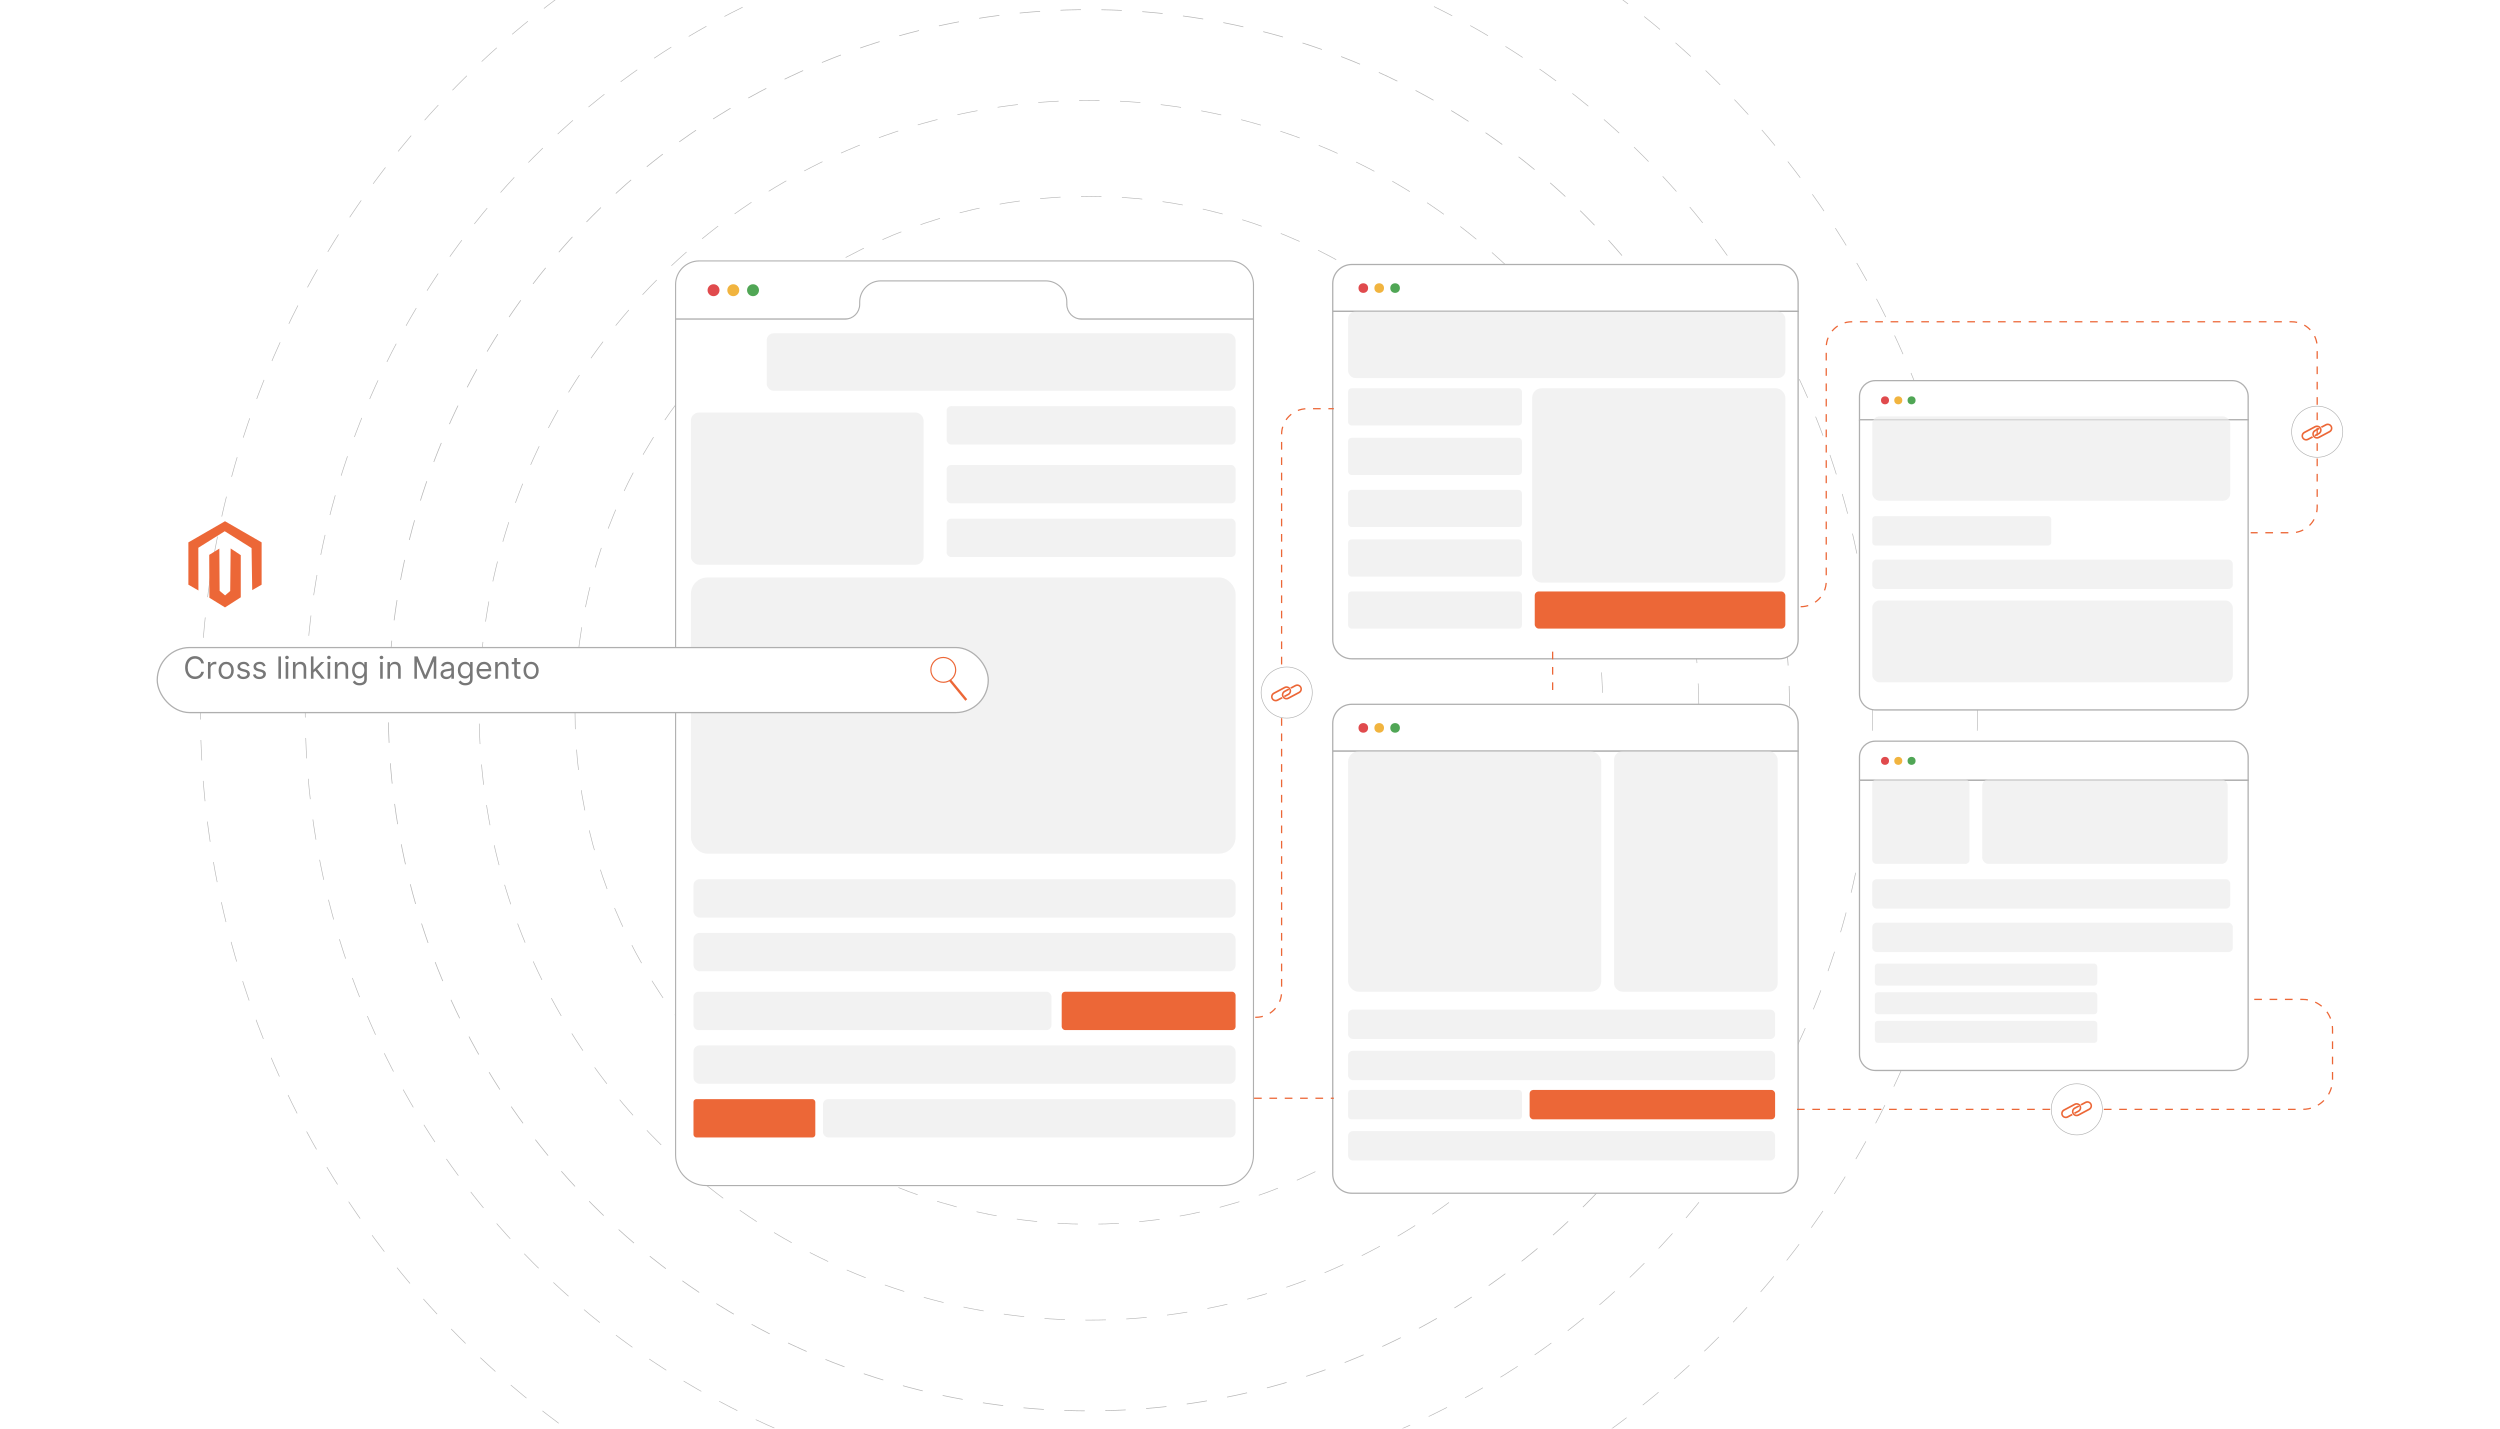 <?xml version="1.0" encoding="UTF-8"?><svg id="Layer_1" xmlns="http://www.w3.org/2000/svg" xmlns:xlink="http://www.w3.org/1999/xlink" viewBox="0 0 350 200"><defs><clipPath id="clippath"><rect width="350" height="200" fill="none"/></clipPath><filter id="drop-shadow-2"><feOffset dx="0" dy="1.79"/><feGaussianBlur result="blur" stdDeviation="1.432"/><feFlood flood-color="#333" flood-opacity=".09"/><feComposite in2="blur" operator="in"/><feComposite in="SourceGraphic"/></filter><filter id="drop-shadow-3"><feOffset dx="0" dy="1.79"/><feGaussianBlur result="blur-2" stdDeviation="1.432"/><feFlood flood-color="#333" flood-opacity=".09"/><feComposite in2="blur-2" operator="in"/><feComposite in="SourceGraphic"/></filter><filter id="drop-shadow-4"><feOffset dx="0" dy="1.79"/><feGaussianBlur result="blur-3" stdDeviation="1.432"/><feFlood flood-color="#333" flood-opacity=".09"/><feComposite in2="blur-3" operator="in"/><feComposite in="SourceGraphic"/></filter><filter id="drop-shadow-5"><feOffset dx="0" dy="1.79"/><feGaussianBlur result="blur-4" stdDeviation="1.432"/><feFlood flood-color="#333" flood-opacity=".09"/><feComposite in2="blur-4" operator="in"/><feComposite in="SourceGraphic"/></filter><filter id="drop-shadow-6"><feOffset dx="0" dy="1.79"/><feGaussianBlur result="blur-5" stdDeviation="1.432"/><feFlood flood-color="#333" flood-opacity=".09"/><feComposite in2="blur-5" operator="in"/><feComposite in="SourceGraphic"/></filter><filter id="drop-shadow-7"><feOffset dx="0" dy="1.79"/><feGaussianBlur result="blur-6" stdDeviation="1.432"/><feFlood flood-color="#333" flood-opacity=".09"/><feComposite in2="blur-6" operator="in"/><feComposite in="SourceGraphic"/></filter></defs><circle cx="324.406" cy="60.443" r="3.58" fill="#fff" stroke="#afafaf" stroke-miterlimit="10" stroke-width=".087"/><path d="M324.062,59.638l-1.504.8c-.322.171-.445.574-.274.896s.574.445.896.274l.657-.349c-.057-.054-.098-.123-.137-.195l-.648.345c-.207.11-.466.031-.576-.176s-.031-.466.176-.576l1.539-.819c.207-.11.466-.031.576.176s.031.466-.176.576l-.579.308c.033.066.069.159.132.198l.54-.287c.322-.171.445-.574.274-.896s-.574-.445-.896-.274Z" fill="#ec6737"/><path d="M325.568,59.372l-.686.365c.069.042.133.1.188.168l.627-.334c.207-.11.466-.031.576.176s.031.466-.176.576l-1.539.819c-.207.11-.466.031-.576-.176s-.031-.466.176-.576l.621-.33c-.035-.079-.113-.129-.201-.161l-.513.273c-.322.171-.445.574-.274.896s.574.445.896.274l1.504-.8c.322-.171.445-.574.274-.896s-.574-.445-.896-.274Z" fill="#ec6737"/><rect x="288.25" y="72.405" width="24.343" height="4.114" rx=".424" ry=".424" fill="#eaeaea" opacity=".64"/><rect x="295.052" y="134.903" width="17.541" height="11.455" rx=".601" ry=".601" fill="#eaeaea" opacity=".64"/><g clip-path="url(#clippath)"><g opacity=".78"><circle cx="152.453" cy="99.436" r="71.954" fill="none" stroke="#a0a0a0" stroke-dasharray="2.864" stroke-miterlimit="10" stroke-width=".087"/><circle cx="152.453" cy="99.436" r="85.379" fill="none" stroke="#a0a0a0" stroke-dasharray="2.864" stroke-miterlimit="10" stroke-width=".087"/><circle cx="152.453" cy="99.436" r="98.087" fill="none" stroke="#a0a0a0" stroke-dasharray="2.864" stroke-miterlimit="10" stroke-width=".1"/><circle cx="152.453" cy="99.436" r="109.721" fill="none" stroke="#a0a0a0" stroke-dasharray="2.864" stroke-miterlimit="10" stroke-width=".087"/><circle cx="152.453" cy="99.436" r="124.398" fill="none" stroke="#a0a0a0" stroke-dasharray="2.864" stroke-miterlimit="10" stroke-width=".087"/></g><g filter="url(#drop-shadow-2)"><path d="M175.486,38.046c0-1.826-1.48-3.306-3.306-3.306h-74.292c-1.826,0-3.306,1.48-3.306,3.306v4.842h80.904v-4.842Z" fill="#fff" stroke="#afafaf" stroke-miterlimit="10" stroke-width=".156"/><circle cx="99.895" cy="38.839" r=".836" fill="#e04a4d"/><circle cx="102.659" cy="38.839" r=".836" fill="#f1b43f"/><circle cx="105.423" cy="38.839" r=".836" fill="#50a655"/><path d="M149.354,40.825v-.333c0-1.634-1.325-2.959-2.959-2.959h-23.078c-1.634,0-2.959,1.325-2.959,2.959v.333c0,1.139-.924,2.063-2.063,2.063h-23.711v117.028c0,2.358,1.912,4.27,4.27,4.27h72.363c2.358,0,4.27-1.912,4.27-4.27V42.888h-24.069c-1.139,0-2.063-.924-2.063-2.063Z" fill="#fff" stroke="#afafaf" stroke-miterlimit="10" stroke-width=".156"/></g><g filter="url(#drop-shadow-3)"><path d="M251.736,99.476c0-1.47-1.192-2.662-2.662-2.662h-59.828c-1.47,0-2.662,1.192-2.662,2.662v3.899h65.153v-3.899Z" fill="#fff" stroke="#afafaf" stroke-miterlimit="10" stroke-width=".179"/><path d="M186.584,103.376v59.222c0,1.47,1.192,2.662,2.662,2.662h59.828c1.47,0,2.662-1.192,2.662-2.662v-59.222h-65.153Z" fill="#fff" stroke="#afafaf" stroke-miterlimit="10" stroke-width=".179"/><circle cx="190.862" cy="100.115" r=".673" fill="#e04a4d"/><circle cx="193.088" cy="100.115" r=".673" fill="#f1b43f"/><circle cx="195.314" cy="100.115" r=".673" fill="#50a655"/></g><g filter="url(#drop-shadow-4)"><path d="M251.736,37.904c0-1.47-1.192-2.662-2.662-2.662h-59.828c-1.47,0-2.662,1.192-2.662,2.662v3.899h65.153v-3.899Z" fill="#fff" stroke="#afafaf" stroke-miterlimit="10" stroke-width=".179"/><path d="M186.584,41.803v45.977c0,1.47,1.192,2.662,2.662,2.662h59.828c1.47,0,2.662-1.192,2.662-2.662v-45.977h-65.153Z" fill="#fff" stroke="#afafaf" stroke-miterlimit="10" stroke-width=".179"/><circle cx="190.862" cy="38.542" r=".673" fill="#e04a4d"/><circle cx="193.088" cy="38.542" r=".673" fill="#f1b43f"/><circle cx="195.314" cy="38.542" r=".673" fill="#50a655"/></g><g filter="url(#drop-shadow-5)"><path d="M314.741,53.723c0-1.228-.996-2.223-2.223-2.223h-49.966c-1.228,0-2.223.996-2.223,2.223v3.256h54.413v-3.256Z" fill="#fff" stroke="#afafaf" stroke-miterlimit="10" stroke-width=".179"/><path d="M260.328,56.98v38.398c0,1.228.996,2.223,2.223,2.223h49.966c1.228,0,2.223-.996,2.223-2.223v-38.398h-54.413Z" fill="#fff" stroke="#afafaf" stroke-miterlimit="10" stroke-width=".179"/><circle cx="263.901" cy="54.257" r=".562" fill="#e04a4d"/><circle cx="265.76" cy="54.257" r=".562" fill="#f1b43f"/><circle cx="267.619" cy="54.257" r=".562" fill="#50a655"/></g><g filter="url(#drop-shadow-6)"><path d="M314.741,104.199c0-1.228-.996-2.223-2.223-2.223h-49.966c-1.228,0-2.223.996-2.223,2.223v3.256h54.413v-3.256Z" fill="#fff" stroke="#afafaf" stroke-miterlimit="10" stroke-width=".179"/><path d="M260.328,107.455v38.398c0,1.228.996,2.223,2.223,2.223h49.966c1.228,0,2.223-.996,2.223-2.223v-38.398h-54.413Z" fill="#fff" stroke="#afafaf" stroke-miterlimit="10" stroke-width=".179"/><circle cx="263.901" cy="104.732" r=".562" fill="#e04a4d"/><circle cx="265.76" cy="104.732" r=".562" fill="#f1b43f"/><circle cx="267.619" cy="104.732" r=".562" fill="#50a655"/></g><path d="M175.732,142.421h.112c1.977,0,3.58-1.603,3.58-3.58V60.801c0-1.977,1.603-3.58,3.58-3.58h3.728" fill="none" stroke="#ec6737" stroke-dasharray="1.074" stroke-miterlimit="10" stroke-width=".179"/><line x1="175.568" y1="153.755" x2="186.732" y2="153.755" fill="none" stroke="#ec6737" stroke-dasharray="1.074" stroke-miterlimit="10" stroke-width=".179"/><line x1="217.37" y1="96.599" x2="217.37" y2="90.55" fill="none" stroke="#ec6737" stroke-dasharray="1.074" stroke-miterlimit="10" stroke-width=".179"/><path d="M251.579,155.308h70.794c2.309,0,4.181-1.872,4.181-4.181v-7.03c0-2.309-1.872-4.181-4.181-4.181h-7.424" fill="none" stroke="#ec6737" stroke-dasharray="1.074" stroke-miterlimit="10" stroke-width=".179"/><path d="M252.094,84.94h0c1.977,0,3.58-1.603,3.58-3.58v-32.731c0-1.977,1.603-3.58,3.58-3.58h61.573c1.977,0,3.58,1.603,3.58,3.58v22.374c0,1.977-1.603,3.58-3.58,3.58h-5.728" fill="none" stroke="#ec6737" stroke-dasharray="1.074" stroke-miterlimit="10" stroke-width=".179"/><circle cx="180.14" cy="96.957" r="3.58" fill="#fff" stroke="#afafaf" stroke-miterlimit="10" stroke-width=".087"/><path d="M179.796,96.152l-1.504.8c-.322.171-.445.574-.274.896s.574.445.896.274l.657-.349c-.057-.054-.098-.123-.137-.195l-.648.345c-.207.11-.466.031-.576-.176s-.031-.466.176-.576l1.539-.819c.207-.11.466-.031.576.176s.031.466-.176.576l-.579.308c.033.066.069.159.132.198l.54-.287c.322-.171.445-.574.274-.896s-.574-.445-.896-.274Z" fill="#ec6737"/><path d="M181.302,95.886l-.686.365c.069.042.133.1.188.168l.627-.334c.207-.11.466-.031.576.176s.031.466-.176.576l-1.539.819c-.207.11-.466.031-.576-.176s-.031-.466.176-.576l.621-.33c-.035-.079-.113-.129-.201-.161l-.513.273c-.322.171-.445.574-.274.896s.574.445.896.274l1.504-.8c.322-.171.445-.574.274-.896s-.574-.445-.896-.274Z" fill="#ec6737"/><circle cx="290.756" cy="155.308" r="3.58" fill="#fff" stroke="#afafaf" stroke-miterlimit="10" stroke-width=".087"/><path d="M290.412,154.503l-1.504.8c-.322.171-.445.574-.274.896s.574.445.896.274l.657-.349c-.057-.054-.098-.123-.137-.195l-.648.345c-.207.11-.466.031-.576-.176s-.031-.466.176-.576l1.539-.819c.207-.11.466-.031.576.176s.031.466-.176.576l-.579.308c.033.066.069.159.132.198l.54-.287c.322-.171.445-.574.274-.896s-.574-.445-.896-.274Z" fill="#ec6737"/><path d="M291.918,154.237l-.686.365c.069.042.133.1.188.168l.627-.334c.207-.11.466-.031.576.176s.031.466-.176.576l-1.539.819c-.207.11-.466.031-.576-.176s-.031-.466.176-.576l.621-.33c-.035-.079-.113-.129-.201-.161l-.513.273c-.322.171-.445.574-.274.896s.574.445.896.274l1.504-.8c.322-.171.445-.574.274-.896s-.574-.445-.896-.274Z" fill="#ec6737"/><rect x="96.73" y="57.758" width="32.576" height="21.3" rx="1.116" ry="1.116" fill="#eaeaea" opacity=".64"/><rect x="107.342" y="46.661" width="65.639" height="8.055" rx=".974" ry=".974" fill="#eaeaea" opacity=".64"/><rect x="132.529" y="56.863" width="40.452" height="5.37" rx=".624" ry=".624" fill="#eaeaea" opacity=".64"/><rect x="132.529" y="65.097" width="40.452" height="5.37" rx=".624" ry=".624" fill="#eaeaea" opacity=".64"/><rect x="132.529" y="72.614" width="40.452" height="5.37" rx=".624" ry=".624" fill="#eaeaea" opacity=".64"/><rect x="97.088" y="123.09" width="75.892" height="5.37" rx=".855" ry=".855" fill="#eaeaea" opacity=".64"/><rect x="97.088" y="130.607" width="75.892" height="5.37" rx=".855" ry=".855" fill="#eaeaea" opacity=".64"/><rect x="97.088" y="138.841" width="50.117" height="5.37" rx=".695" ry=".695" fill="#eaeaea" opacity=".64"/><rect x="148.638" y="138.841" width="24.343" height="5.37" rx=".484" ry=".484" fill="#ec6737"/><rect x="188.732" y="54.357" width="24.343" height="5.204" rx=".477" ry=".477" fill="#eaeaea" opacity=".64"/><rect x="188.732" y="61.296" width="24.343" height="5.204" rx=".477" ry=".477" fill="#eaeaea" opacity=".64"/><rect x="188.732" y="68.581" width="24.343" height="5.204" rx=".477" ry=".477" fill="#eaeaea" opacity=".64"/><rect x="188.732" y="75.519" width="24.343" height="5.204" rx=".477" ry=".477" fill="#eaeaea" opacity=".64"/><rect x="188.732" y="82.804" width="24.343" height="5.204" rx=".477" ry=".477" fill="#eaeaea" opacity=".64"/><rect x="214.864" y="82.804" width="35.082" height="5.204" rx=".572" ry=".572" fill="#ec6737"/><rect x="188.732" y="141.347" width="59.783" height="4.114" rx=".664" ry=".664" fill="#eaeaea" opacity=".64"/><rect x="262.118" y="72.257" width="25.059" height="4.114" rx=".43" ry=".43" fill="#eaeaea" opacity=".64"/><rect x="262.118" y="78.342" width="50.475" height="4.114" rx=".61" ry=".61" fill="#eaeaea" opacity=".64"/><rect x="262.118" y="84.07" width="50.475" height="11.455" rx="1.019" ry="1.019" fill="#eaeaea" opacity=".64"/><rect x="188.732" y="147.107" width="59.783" height="4.114" rx=".664" ry=".664" fill="#eaeaea" opacity=".64"/><rect x="188.732" y="152.593" width="24.343" height="4.114" rx=".424" ry=".424" fill="#eaeaea" opacity=".64"/><rect x="214.148" y="152.593" width="34.366" height="4.114" rx=".504" ry=".504" fill="#ec6737"/><rect x="188.732" y="158.353" width="59.783" height="4.114" rx=".664" ry=".664" fill="#eaeaea" opacity=".64"/><rect x="214.506" y="54.357" width="35.44" height="27.207" rx="1.315" ry="1.315" fill="#eaeaea" opacity=".64"/><rect x="188.732" y="105.191" width="35.44" height="33.65" rx="1.463" ry="1.463" fill="#eaeaea" opacity=".64"/><rect x="262.118" y="58.295" width="50.117" height="11.813" rx="1.031" ry="1.031" fill="#eaeaea" opacity=".64"/><rect x="262.118" y="123.09" width="50.117" height="4.114" rx=".608" ry=".608" fill="#eaeaea" opacity=".64"/><rect x="262.118" y="129.175" width="50.475" height="4.114" rx=".61" ry=".61" fill="#eaeaea" opacity=".64"/><rect x="262.476" y="134.903" width="31.144" height="3.083" rx=".415" ry=".415" fill="#eaeaea" opacity=".64"/><rect x="262.476" y="138.911" width="31.144" height="3.083" rx=".415" ry=".415" fill="#eaeaea" opacity=".64"/><rect x="262.476" y="142.918" width="31.144" height="3.083" rx=".415" ry=".415" fill="#eaeaea" opacity=".64"/><rect x="262.118" y="109.129" width="13.603" height="11.813" rx=".537" ry=".537" fill="#eaeaea" opacity=".64"/><rect x="277.511" y="109.129" width="34.366" height="11.813" rx=".854" ry=".854" fill="#eaeaea" opacity=".64"/><rect x="225.962" y="105.191" width="22.911" height="33.65" rx="1.176" ry="1.176" fill="#eaeaea" opacity=".64"/><rect x="188.732" y="43.618" width="61.215" height="9.307" rx="1.011" ry="1.011" fill="#eaeaea" opacity=".64"/><rect x="97.088" y="146.359" width="75.892" height="5.37" rx=".855" ry=".855" fill="#eaeaea" opacity=".64"/><rect x="115.217" y="153.876" width="57.763" height="5.37" rx=".746" ry=".746" fill="#eaeaea" opacity=".64"/><rect x="97.088" y="153.876" width="17.055" height="5.37" rx=".405" ry=".405" fill="#ec6737"/><rect x="96.73" y="80.848" width="76.25" height="38.662" rx="2.3" ry="2.3" fill="#eaeaea" opacity=".64"/><g filter="url(#drop-shadow-7)"><rect x="22.014" y="88.866" width="116.344" height="9.109" rx="4.554" ry="4.554" fill="#fff" stroke="#afafaf" stroke-miterlimit="10" stroke-width=".179"/><path d="M135.41,96.105l-2.212-2.696c.414-.334.679-.844.679-1.417,0-1.005-.815-1.82-1.82-1.82s-1.82.815-1.82,1.82.815,1.82,1.82,1.82c.311,0,.603-.078.859-.215l2.234,2.723.261-.214ZM130.402,91.992c0-.914.741-1.655,1.655-1.655s1.655.741,1.655,1.655-.741,1.655-1.655,1.655-1.655-.741-1.655-1.655Z" fill="#ec6737"/></g><path d="M32.291,76.783c-.021,1.985-.042,3.971-.063,5.956-.239.206-.478.412-.717.619l-.762-.641c-.014-1.971-.028-3.942-.041-5.913-.472.292-.945.584-1.417.875.007,2.003.015,4.006.022,6.009.729.449,1.458.898,2.187,1.348.736-.471,1.473-.943,2.209-1.414v-5.899c-.473-.314-.946-.627-1.419-.941Z" fill="#ec6737"/><path d="M31.5,72.972l-5.128,2.961v5.921l1.407.813c-.004-1.993-.009-3.987-.013-5.98,1.232-.771,2.465-1.543,3.697-2.314,1.252.787,2.504,1.573,3.756,2.36.03,1.961.06,3.922.09,5.883l1.319-.761v-5.921l-5.128-2.961Z" fill="#ec6737"/><path d="M28.555,92.876h-.379c-.022-.109-.06-.205-.116-.287-.056-.083-.123-.152-.201-.208-.079-.056-.166-.099-.262-.127-.096-.028-.195-.043-.299-.043-.19,0-.36.048-.514.144-.153.095-.274.236-.364.422-.091.186-.136.415-.136.685s.045.498.136.685c.09.186.211.327.364.422s.324.144.514.144c.103,0,.203-.014.299-.043.096-.028.183-.071.262-.127.078-.056.145-.126.201-.209.056-.083.094-.178.116-.286h.379c-.028.16-.081.302-.156.428-.075.127-.168.233-.28.321s-.237.155-.376.201-.287.068-.444.068c-.267,0-.504-.065-.711-.195-.208-.13-.371-.315-.49-.556-.119-.24-.179-.524-.179-.854s.06-.614.179-.855c.119-.24.282-.425.49-.555.207-.13.444-.195.711-.195.157,0,.306.023.444.069.139.045.264.112.376.201.112.088.205.194.28.32.075.126.128.269.156.429Z" fill="#777"/><path d="M29.115,95.024v-2.343h.349v.354h.024c.042-.116.119-.21.231-.282s.238-.108.378-.108c.026,0,.06.001.1.002s.069.003.09.005v.366c-.012-.003-.04-.008-.083-.015-.043-.007-.089-.01-.137-.01-.113,0-.215.023-.304.071-.09.047-.159.112-.211.195s-.077.177-.077.283v1.483h-.36Z" fill="#777"/><path d="M31.666,95.073c-.211,0-.397-.05-.556-.151-.159-.101-.283-.242-.372-.423-.09-.181-.134-.393-.134-.634,0-.244.044-.458.134-.639.089-.182.213-.324.372-.424s.345-.151.556-.151c.212,0,.398.05.557.151s.283.242.372.424c.089.182.133.395.133.639,0,.242-.044.454-.133.634-.089.181-.213.322-.372.423-.159.101-.345.151-.557.151ZM31.666,94.749c.161,0,.293-.042.397-.123.104-.083.181-.191.231-.325s.075-.28.075-.436c0-.157-.025-.303-.075-.438s-.126-.245-.231-.328c-.103-.083-.235-.125-.397-.125-.16,0-.293.042-.397.125-.103.084-.181.193-.231.328s-.074.281-.074.438c0,.156.024.302.074.436s.127.243.231.325c.103.082.236.123.397.123Z" fill="#777"/><path d="M34.937,93.206l-.323.091c-.021-.054-.05-.106-.09-.158-.039-.051-.092-.094-.159-.127s-.153-.05-.258-.05c-.144,0-.263.033-.357.099-.096.065-.143.148-.143.249,0,.09.032.16.098.212.065.052.167.095.305.129l.348.085c.21.051.366.128.469.233.102.104.154.238.154.402,0,.134-.039.254-.115.36-.077.106-.184.19-.321.251-.138.06-.297.091-.479.091-.238,0-.436-.052-.593-.156-.157-.103-.256-.255-.298-.455l.342-.085c.032.127.095.221.185.284.091.064.21.095.357.095.168,0,.302-.036.4-.107.1-.072.149-.158.149-.259,0-.081-.029-.149-.086-.205-.057-.055-.144-.097-.263-.124l-.39-.092c-.215-.051-.372-.13-.473-.237-.101-.107-.15-.242-.15-.403,0-.132.037-.249.112-.351.075-.102.177-.181.307-.239s.276-.087.441-.087c.232,0,.414.051.547.152s.228.236.283.403Z" fill="#777"/><path d="M37.183,93.206l-.323.091c-.021-.054-.05-.106-.09-.158-.039-.051-.092-.094-.159-.127s-.153-.05-.258-.05c-.144,0-.263.033-.357.099-.096.065-.143.148-.143.249,0,.09.032.16.098.212.065.052.167.095.305.129l.348.085c.21.051.366.128.469.233.102.104.154.238.154.402,0,.134-.039.254-.115.36-.077.106-.184.19-.321.251-.138.06-.297.091-.479.091-.238,0-.436-.052-.593-.156-.157-.103-.256-.255-.298-.455l.342-.085c.032.127.095.221.185.284.091.064.21.095.357.095.168,0,.302-.036.4-.107.1-.072.149-.158.149-.259,0-.081-.029-.149-.086-.205-.057-.055-.144-.097-.263-.124l-.39-.092c-.215-.051-.372-.13-.473-.237-.101-.107-.15-.242-.15-.403,0-.132.037-.249.112-.351.075-.102.177-.181.307-.239s.276-.087.441-.087c.232,0,.414.051.547.152s.228.236.283.403Z" fill="#777"/><path d="M39.336,91.9v3.124h-.36v-3.124h.36Z" fill="#777"/><path d="M40.179,92.29c-.07,0-.131-.023-.181-.071-.051-.048-.076-.105-.076-.172,0-.067.025-.125.076-.172.05-.048.11-.072.181-.072s.13.024.181.072c.051.047.075.105.075.172,0,.067-.024.124-.075.172s-.11.071-.181.071ZM39.995,95.024v-2.343h.36v2.343h-.36Z" fill="#777"/><path d="M41.374,93.614v1.41h-.36v-2.343h.349v.366h.03c.055-.119.138-.215.25-.288s.256-.109.434-.109c.158,0,.297.032.416.097s.212.162.277.293c.066.131.1.296.1.495v1.489h-.36v-1.464c0-.184-.048-.328-.144-.431-.095-.103-.227-.155-.394-.155-.114,0-.217.025-.307.075-.091.05-.161.123-.213.218s-.078.211-.078.348Z" fill="#777"/><path d="M43.528,95.024v-3.124h.36v3.124h-.36ZM43.864,94.169l-.006-.445h.073l1.025-1.044h.445l-1.093,1.105h-.03l-.415.384ZM45.018,95.024l-.915-1.159.256-.251,1.117,1.41h-.458Z" fill="#777"/><path d="M46.049,92.29c-.07,0-.131-.023-.181-.071-.051-.048-.076-.105-.076-.172,0-.067.025-.125.076-.172.05-.048.11-.072.181-.072s.13.024.181.072c.051.047.075.105.075.172,0,.067-.024.124-.075.172s-.11.071-.181.071ZM45.865,95.024v-2.343h.36v2.343h-.36Z" fill="#777"/><path d="M47.244,93.614v1.41h-.36v-2.343h.349v.366h.03c.055-.119.138-.215.25-.288s.256-.109.434-.109c.158,0,.297.032.416.097s.212.162.277.293c.066.131.1.296.1.495v1.489h-.36v-1.464c0-.184-.048-.328-.144-.431-.095-.103-.227-.155-.394-.155-.114,0-.217.025-.307.075-.091.05-.161.123-.213.218s-.078.211-.078.348Z" fill="#777"/><path d="M50.344,95.952c-.174,0-.323-.022-.448-.066-.125-.045-.23-.102-.312-.174-.083-.072-.148-.148-.197-.231l.287-.201c.032.043.073.092.123.147s.118.104.205.145.201.061.343.061c.19,0,.345-.046.468-.138s.185-.234.185-.43v-.476h-.03c-.026.043-.064.095-.112.158-.048.062-.117.118-.207.167s-.211.072-.364.072c-.189,0-.358-.045-.509-.134-.149-.089-.268-.22-.354-.391-.088-.171-.131-.378-.131-.622,0-.24.042-.449.127-.628.084-.179.201-.317.352-.415.151-.098.325-.147.522-.147.152,0,.273.025.363.075s.159.107.208.171c.048.064.085.116.112.157h.036v-.373h.348v2.41c0,.202-.045.366-.137.492-.091.127-.213.221-.366.279-.152.06-.322.09-.51.09ZM50.331,94.664c.144,0,.267-.033.366-.099.1-.066.176-.161.228-.286.052-.124.078-.273.078-.445,0-.169-.025-.318-.076-.447-.051-.129-.127-.231-.227-.304s-.223-.11-.369-.11c-.152,0-.279.039-.38.116-.102.077-.178.181-.228.311-.051.13-.075.274-.075.433,0,.163.025.307.076.431.052.124.128.222.23.293.101.07.227.106.377.106Z" fill="#777"/><path d="M53.407,92.29c-.07,0-.131-.023-.181-.071-.051-.048-.076-.105-.076-.172,0-.067.025-.125.076-.172.05-.048.11-.072.181-.072s.13.024.181.072c.051.047.075.105.075.172,0,.067-.024.124-.075.172s-.11.071-.181.071ZM53.224,95.024v-2.343h.36v2.343h-.36Z" fill="#777"/><path d="M54.603,93.614v1.41h-.36v-2.343h.349v.366h.03c.055-.119.138-.215.25-.288s.256-.109.434-.109c.158,0,.297.032.416.097s.212.162.277.293c.066.131.1.296.1.495v1.489h-.36v-1.464c0-.184-.048-.328-.144-.431-.095-.103-.227-.155-.394-.155-.114,0-.217.025-.307.075-.091.05-.161.123-.213.218s-.078.211-.078.348Z" fill="#777"/><path d="M58.014,91.9h.452l1.062,2.593h.036l1.062-2.593h.451v3.124h-.353v-2.373h-.031l-.976,2.373h-.342l-.977-2.373h-.03v2.373h-.354v-3.124Z" fill="#777"/><path d="M62.475,95.079c-.148,0-.283-.028-.403-.085-.121-.057-.218-.138-.289-.246s-.106-.237-.106-.39c0-.134.026-.243.079-.327s.124-.15.212-.198c.089-.048.186-.084.294-.107s.216-.043.324-.057c.143-.019.258-.032.347-.042s.154-.026.195-.05.062-.064.062-.122v-.012c0-.15-.041-.267-.123-.351s-.206-.125-.372-.125c-.172,0-.307.038-.404.113s-.166.155-.205.241l-.342-.122c.06-.142.143-.253.244-.333.102-.08.215-.136.336-.168.121-.032.241-.048.359-.048.075,0,.162.009.26.026.099.018.193.054.285.109.093.055.169.138.23.248.061.111.092.259.092.445v1.544h-.359v-.317h-.019c-.024.051-.065.105-.122.163-.058.058-.133.107-.228.148-.095.041-.21.06-.347.06ZM62.53,94.755c.143,0,.263-.028.36-.084.099-.056.173-.128.223-.216.051-.089.076-.182.076-.279v-.33c-.016.019-.049.035-.101.05-.051.015-.11.027-.177.038s-.131.019-.193.027l-.152.019c-.094.012-.181.032-.262.059-.08.027-.145.067-.195.121-.049.053-.073.126-.073.217,0,.126.046.22.14.283.093.064.211.095.354.095Z" fill="#777"/><path d="M65.153,95.952c-.174,0-.323-.022-.448-.066-.125-.045-.23-.102-.312-.174-.083-.072-.148-.148-.197-.231l.287-.201c.032.043.073.092.123.147s.118.104.205.145.201.061.343.061c.19,0,.345-.046.468-.138s.185-.234.185-.43v-.476h-.03c-.026.043-.064.095-.112.158-.048.062-.117.118-.207.167s-.211.072-.364.072c-.189,0-.358-.045-.509-.134-.149-.089-.268-.22-.354-.391-.088-.171-.131-.378-.131-.622,0-.24.042-.449.127-.628.084-.179.201-.317.352-.415.151-.098.325-.147.522-.147.152,0,.273.025.363.075s.159.107.208.171c.048.064.085.116.112.157h.036v-.373h.348v2.41c0,.202-.045.366-.137.492-.091.127-.213.221-.366.279-.152.06-.322.09-.51.09ZM65.141,94.664c.144,0,.267-.033.366-.099.1-.066.176-.161.228-.286.052-.124.078-.273.078-.445,0-.169-.025-.318-.076-.447-.051-.129-.127-.231-.227-.304s-.223-.11-.369-.11c-.152,0-.279.039-.38.116-.102.077-.178.181-.228.311-.051.13-.075.274-.075.433,0,.163.025.307.076.431.052.124.128.222.23.293.101.07.227.106.377.106Z" fill="#777"/><path d="M67.808,95.073c-.226,0-.42-.05-.583-.15s-.289-.24-.377-.421-.132-.391-.132-.631c0-.24.044-.452.132-.635s.211-.327.369-.43c.158-.103.343-.155.555-.155.122,0,.242.02.361.061.119.041.228.106.325.197.098.091.176.211.233.361s.087.334.087.552v.153h-1.807v-.311h1.44c0-.132-.026-.25-.078-.354-.053-.103-.127-.185-.224-.246-.096-.06-.209-.09-.339-.09-.144,0-.268.035-.371.106-.104.071-.185.163-.24.275-.057.113-.084.234-.084.363v.207c0,.177.03.327.092.449s.147.215.257.279c.11.064.237.096.383.096.095,0,.181-.014.258-.041.076-.027.143-.068.198-.122.057-.054.1-.123.13-.204l.348.098c-.036.118-.098.221-.185.31-.086.089-.192.158-.32.207-.127.049-.27.074-.429.074Z" fill="#777"/><path d="M69.688,93.614v1.41h-.36v-2.343h.349v.366h.03c.055-.119.138-.215.25-.288s.256-.109.434-.109c.158,0,.297.032.416.097s.212.162.277.293c.066.131.1.296.1.495v1.489h-.36v-1.464c0-.184-.048-.328-.144-.431-.095-.103-.227-.155-.394-.155-.114,0-.217.025-.307.075-.091.05-.161.123-.213.218s-.078.211-.078.348Z" fill="#777"/><path d="M72.86,92.681v.305h-1.215v-.305h1.215ZM72,92.12h.36v2.233c0,.102.015.178.045.228.029.051.068.084.115.101.048.017.098.025.15.025.04,0,.072-.002.098-.007s.046-.008.061-.011l.073.323c-.024.009-.059.019-.102.028s-.1.014-.166.014c-.102,0-.201-.021-.299-.065-.097-.043-.177-.11-.24-.2-.065-.089-.096-.203-.096-.339v-2.331Z" fill="#777"/><path d="M74.355,95.073c-.211,0-.397-.05-.556-.151-.159-.101-.283-.242-.372-.423-.09-.181-.134-.393-.134-.634,0-.244.044-.458.134-.639.089-.182.213-.324.372-.424s.345-.151.556-.151c.212,0,.398.05.557.151s.283.242.372.424c.089.182.133.395.133.639,0,.242-.044.454-.133.634-.089.181-.213.322-.372.423-.159.101-.345.151-.557.151ZM74.355,94.749c.161,0,.293-.042.397-.123.104-.083.181-.191.231-.325s.075-.28.075-.436c0-.157-.025-.303-.075-.438s-.126-.245-.231-.328c-.103-.083-.235-.125-.397-.125-.16,0-.293.042-.397.125-.103.084-.181.193-.231.328s-.074.281-.074.438c0,.156.024.302.074.436s.127.243.231.325c.103.082.236.123.397.123Z" fill="#777"/></g></svg>